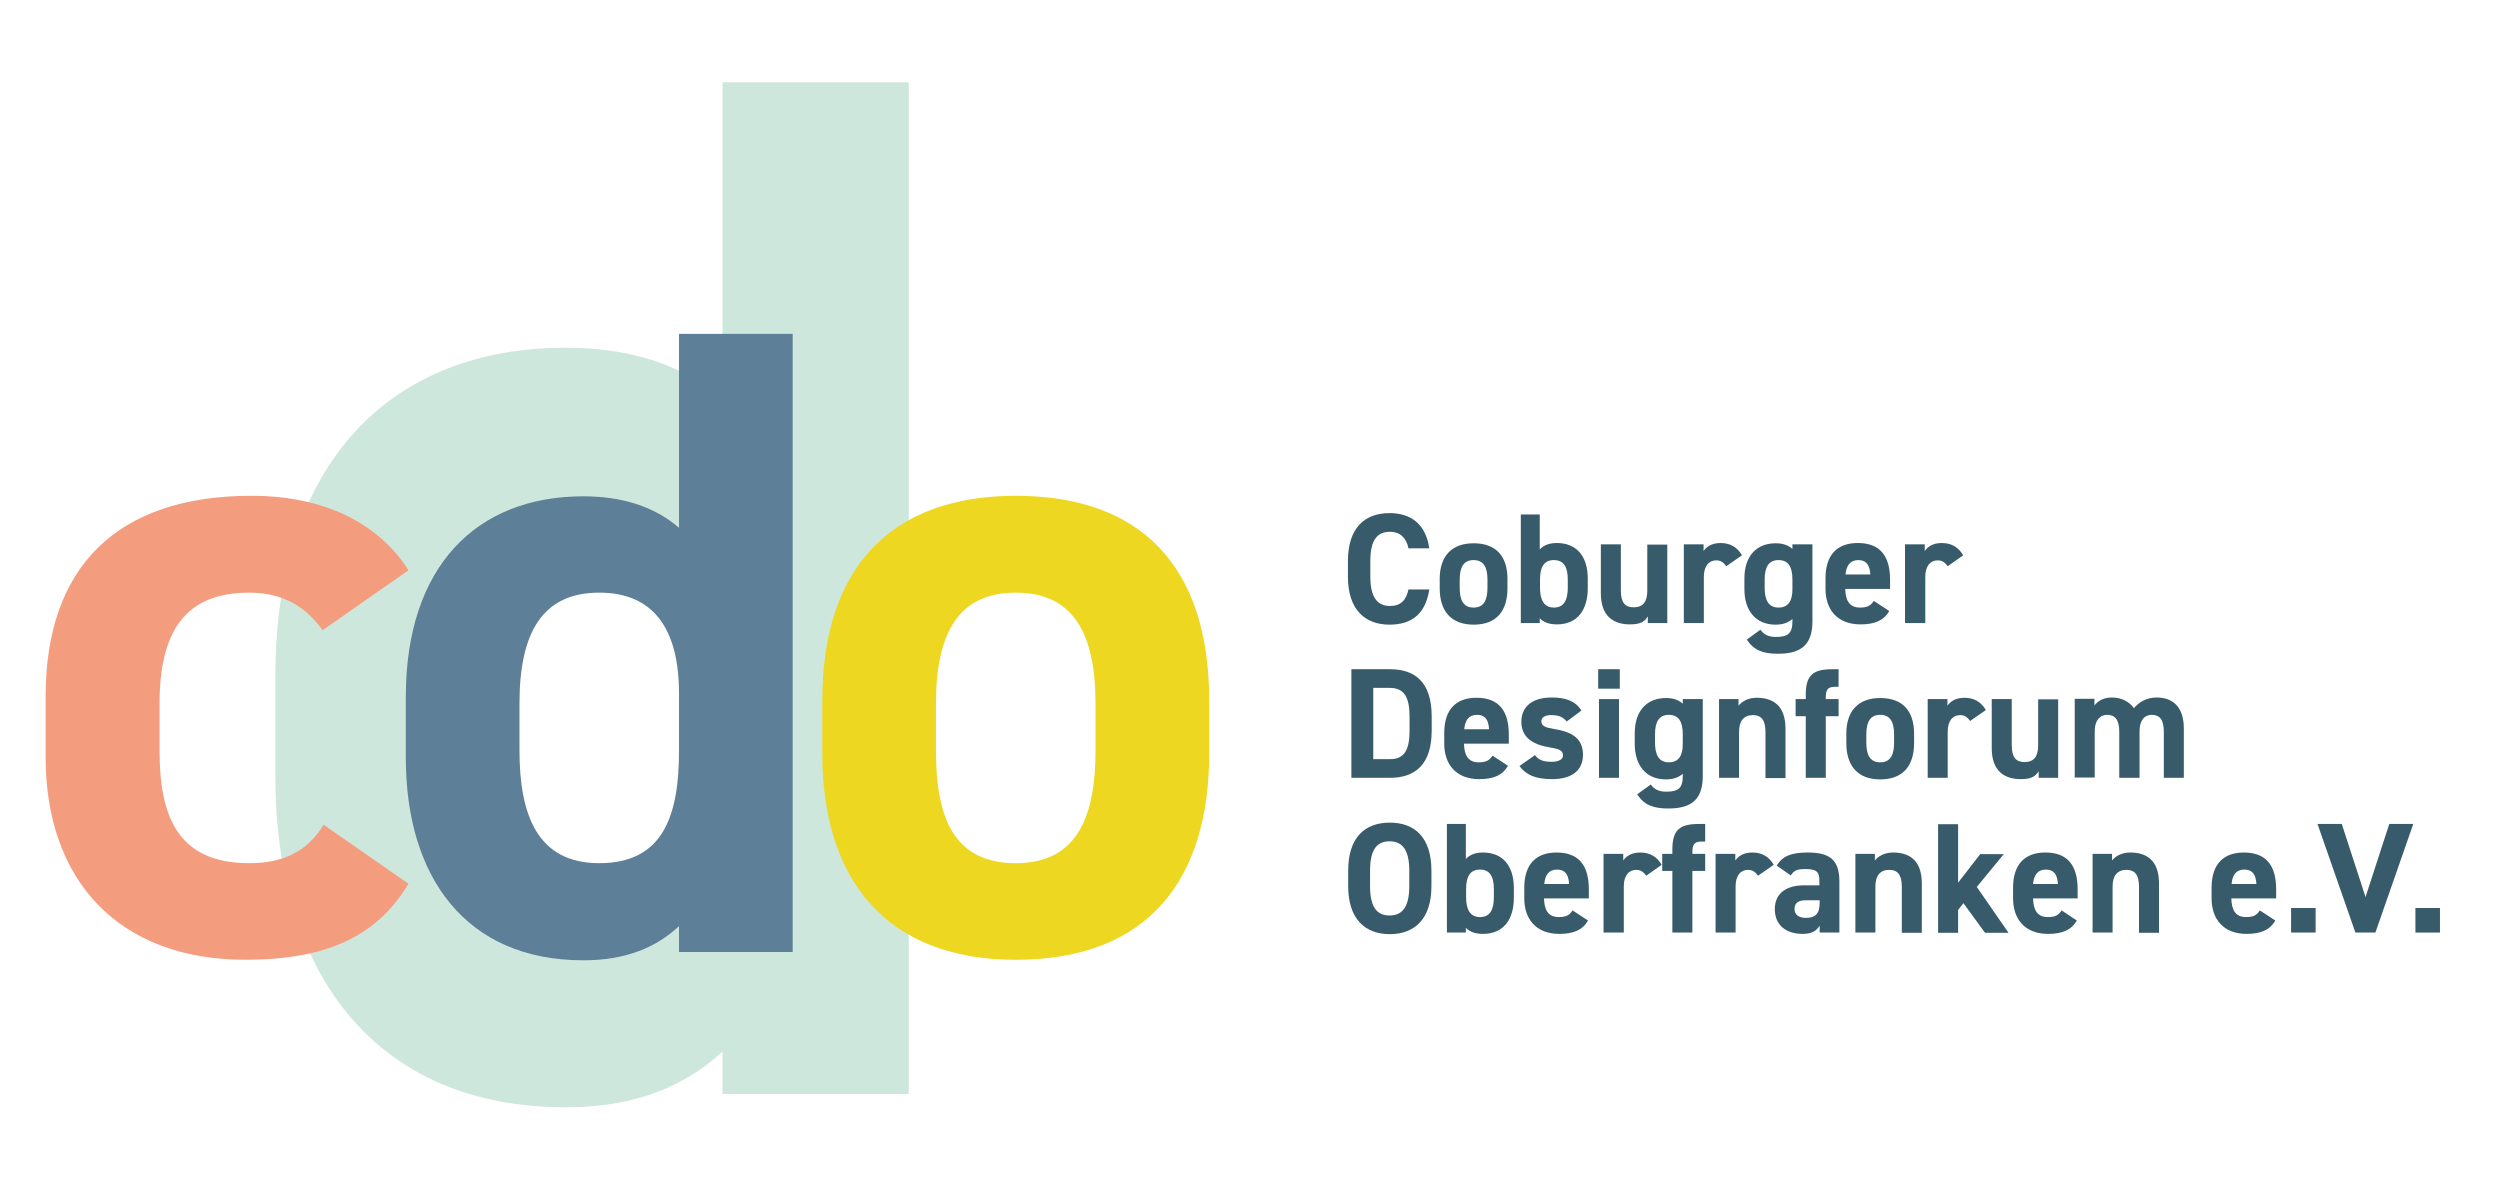 <?xml version="1.0" encoding="utf-8" standalone="no"?><!-- Generator: Adobe Illustrator 28.0.0, SVG Export Plug-In . SVG Version: 6.00 Build 0)  --><svg xmlns="http://www.w3.org/2000/svg" xmlns:xlink="http://www.w3.org/1999/xlink" height="180" id="Ebene_1" preserveAspectRatio="xMidYMid meet" style="enable-background:new 0 0 937 421;" version="1.1" viewBox="0 0 937 421" width="380" x="0px" xml:space="preserve" y="0px">
<style type="text/css">
	.st0{opacity:0.5;fill:#9ED1BB;}
	.st1{fill:#F49C7E;}
	.st2{fill:#EDD720;}
	.st3{fill:#5D7F97;}
	.st4{fill:#385B6B;}
</style>
<g>
	<path class="st0" d="M270.8,19.4h69.8v379.2h-69.8v-15.9c-14.3,13.2-33,20.9-58.8,20.9c-72,0-108.8-51.1-108.8-124.2V242   c0-80.2,43.4-123.1,108.8-123.1c23.6,0,43.4,6,58.8,19.2V19.4z M270.8,275v-34.6c0-40.1-15.9-62.1-48.9-62.1   c-34.6,0-48.9,24.2-48.9,68.1V275c0,39.6,11,69.2,48.9,69.2C261.4,344.2,270.8,314.5,270.8,275z" />
	<g>
		<path class="st1" d="M153.1,319.8c-11.8,19.8-30.9,28.5-61.1,28.5c-48,0-74.9-30.2-74.9-75.9v-22.8c0-49,27.2-75.2,77.2-75.2    c25.9,0,47,9.4,58.8,27.9l-32.2,22.5c-5.7-8.1-14.1-14.1-27.5-14.1c-24.2,0-33.6,14.8-33.6,41.6v17.5c0,24.2,6.4,42.3,33.6,42.3    c12.8,0,21.8-4.4,27.9-14.4L153.1,319.8z" />
		<path class="st2" d="M453.2,271.1c0,46-21.8,77.2-72.5,77.2c-48.7,0-72.5-30.2-72.5-77.2V251c0-50.4,26.5-76.6,72.5-76.6    c46.7,0,72.5,26.2,72.5,76.6V271.1z M410.6,269.8v-17.5c0-26.9-8.7-41.6-29.9-41.6c-21.2,0-29.9,14.8-29.9,41.6v17.5    c0,24.2,6,42.3,29.9,42.3C404.2,312.1,410.6,294,410.6,269.8z" />
		<path class="st3" d="M254.5,113.7h42.6v231.7h-42.6v-9.7c-8.7,8.1-20.1,12.8-35.9,12.8c-44,0-66.5-31.2-66.5-75.9v-22.8    c0-49,26.5-75.2,66.5-75.2c14.4,0,26.5,3.7,35.9,11.8V113.7z M254.5,269.8v-21.2c0-24.5-9.7-37.9-29.9-37.9    c-21.2,0-29.9,14.8-29.9,41.6v17.5c0,24.2,6.7,42.3,29.9,42.3C248.8,312.1,254.5,294,254.5,269.8z" />
	</g>
</g>
<g>
	<path class="st4" d="M527.9,194.1c-0.8-3.8-3-6.2-7-6.2c-4.8,0-7.3,3.2-7.3,11v5.8c0,7.5,2.5,11,7.3,11c4.1,0,6.1-2.1,7-6.2h7.8   c-1.4,9.1-6.5,13.2-14.9,13.2c-9.1,0-15.6-5.5-15.6-18v-5.8c0-12.6,6.4-18,15.6-18c8.1,0,13.6,4.2,14.9,13.2H527.9z" />
	<path class="st4" d="M565,209.1c0,8.1-3.8,13.6-12.7,13.6c-8.6,0-12.7-5.3-12.7-13.6v-3.5c0-8.8,4.7-13.4,12.7-13.4   c8.2,0,12.7,4.6,12.7,13.4V209.1z M557.5,208.9v-3.1c0-4.7-1.5-7.3-5.2-7.3c-3.7,0-5.2,2.6-5.2,7.3v3.1c0,4.2,1.1,7.4,5.2,7.4   C556.4,216.3,557.5,213.1,557.5,208.9z" />
	<path class="st4" d="M577.1,194.5c1.6-1.7,3.8-2.4,6.4-2.4c7.1,0,11.6,4.6,11.6,13.4v3.5c0,8.1-3.8,13.6-11.6,13.6   c-2.9,0-5-0.8-6.4-2.3v1.8H570v-40.7h7.1V194.5z M587.6,208.9v-3.1c0-4.7-1.5-7.3-5.2-7.3s-5.2,2.6-5.2,7.3v3.1   c0,4.2,1.3,7.4,5.2,7.4C586.4,216.3,587.6,213.1,587.6,208.9z" />
	<path class="st4" d="M625,222.1h-7.4v-2.5c-1.2,2-2.8,3-6.7,3c-6,0-10.9-2.9-10.9-11.6v-18.4h7.5v17.3c0,4.7,1.7,6.3,4.8,6.3   c3.5,0,5.1-2.1,5.1-6.2v-17.3h7.5V222.1z" />
	<path class="st4" d="M647,200.8c-0.8-1.1-1.8-2.2-3.7-2.2c-2.8,0-4.7,2.1-4.7,6.2v17.3h-7.5v-29.5h7.4v2.5c1-1.5,2.9-3,6.4-3   c3.5,0,6.2,1.5,8,4.6L647,200.8z" />
	<path class="st4" d="M671.8,192.6h7.5v28.9c0,9.8-5.5,12.1-13,12.1c-5.5,0-9-1.3-11.6-5.3l5.1-3.7c1.3,1.8,3,2.7,5.8,2.7   c4.5,0,6.2-1.3,6.2-5.8v-0.9c-1.6,1.4-3.7,2.1-6.3,2.1c-7.7,0-11.7-5.5-11.7-13.3v-4c0-8.6,4.7-13.2,11.7-13.2   c2.7,0,4.7,0.7,6.3,2.1V192.6z M671.8,209.5v-3.7c0-4.7-1.5-7.3-5.2-7.3c-3.7,0-5.2,2.6-5.2,7.3v3.1c0,4.2,1.2,7.4,5.2,7.4   C670.5,216.3,671.8,213.4,671.8,209.5z" />
	<path class="st4" d="M708.1,217.6c-2.1,3.6-5.5,5-10.8,5c-8.8,0-13.1-5.7-13.1-13.3v-4c0-8.9,4.5-13.2,12.1-13.2   c8.3,0,12.1,4.8,12.1,13.8v3.4h-16.8c0.1,4.1,1.4,7,5.5,7c3.1,0,4.1-0.9,5.2-2.5L708.1,217.6z M691.7,203.9h9.3   c-0.2-3.8-1.7-5.4-4.5-5.4C693.5,198.5,692,200.5,691.7,203.9z" />
	<path class="st4" d="M730,200.8c-0.8-1.1-1.8-2.2-3.7-2.2c-2.8,0-4.7,2.1-4.7,6.2v17.3H714v-29.5h7.4v2.5c1-1.5,2.9-3,6.4-3   c3.5,0,6.2,1.5,8,4.6L730,200.8z" />
	<path class="st4" d="M506.5,280.1v-40.7H521c9.2,0,15.6,4.7,15.6,17.7v5.3c0,12.9-6.4,17.7-15.6,17.7H506.5z M528.3,262.4v-5.3   c0-7-1.9-10.7-7.4-10.7h-6.2v26.7h6.2C526.5,273.2,528.3,269.4,528.3,262.4z" />
	<path class="st4" d="M565.2,275.6c-2.1,3.6-5.5,5-10.8,5c-8.8,0-13.1-5.7-13.1-13.3v-4c0-8.9,4.5-13.2,12.1-13.2   c8.3,0,12.1,4.8,12.1,13.8v3.4h-16.8c0.1,4.1,1.4,7,5.5,7c3.1,0,4.1-0.9,5.2-2.5L565.2,275.6z M548.8,261.9h9.3   c-0.2-3.8-1.7-5.4-4.5-5.4C550.5,256.5,549.1,258.5,548.8,261.9z" />
	<path class="st4" d="M587.2,259c-1.3-1.5-2.6-2.4-5.8-2.4c-1.9,0-3.7,0.6-3.7,2.3c0,1.8,1.6,2.4,4.7,2.9c7.3,1.1,10.9,3.9,10.9,9.7   c0,5.7-4,9.1-11.6,9.1c-6,0-9.7-1.5-12.2-4.9l5.8-4.1c1.2,1.6,2.7,2.5,6.3,2.5c2.6,0,4.2-0.9,4.2-2.4c0-1.8-1.3-2.4-5-3   c-6.1-1-10.6-3.6-10.6-9.6c0-5.6,4-9.1,11.4-9.1c4.8,0,8.8,1.1,11.1,4.9L587.2,259z" />
	<path class="st4" d="M599,239.4h8.1v7.3H599V239.4z M599.3,250.6h7.5v29.5h-7.5V250.6z" />
	<path class="st4" d="M630.7,250.6h7.5v28.9c0,9.8-5.5,12.1-13,12.1c-5.5,0-9-1.3-11.6-5.3l5.1-3.7c1.3,1.8,3,2.7,5.8,2.7   c4.5,0,6.2-1.3,6.2-5.8v-0.9c-1.6,1.4-3.7,2.1-6.3,2.1c-7.7,0-11.7-5.5-11.7-13.3v-4c0-8.6,4.7-13.2,11.7-13.2   c2.7,0,4.7,0.7,6.3,2.1V250.6z M630.7,267.5v-3.7c0-4.7-1.5-7.3-5.2-7.3c-3.7,0-5.2,2.6-5.2,7.3v3.1c0,4.2,1.2,7.4,5.2,7.4   C629.4,274.3,630.7,271.4,630.7,267.5z" />
	<path class="st4" d="M644.2,250.6h7.4v2.5c1.1-1.5,3.5-3,6.8-3c6,0,10.8,2.8,10.8,11.6v18.5h-7.5v-17.3c0-4.6-1.7-6.3-4.7-6.3   c-3.5,0-5.2,2.3-5.2,6.2v17.3h-7.5V250.6z" />
	<path class="st4" d="M676.8,250.6V249c0-7.6,2.9-9.6,10.1-9.6h2.2v6.6h-1.4c-2.8,0-3.4,1.2-3.4,4.2v0.4h4.8v6.4h-4.8v23.1h-7.5V257   h-3.8v-6.4H676.8z" />
	<path class="st4" d="M717.4,267.1c0,8.1-3.8,13.6-12.7,13.6c-8.6,0-12.7-5.3-12.7-13.6v-3.5c0-8.8,4.7-13.4,12.7-13.4   c8.2,0,12.7,4.6,12.7,13.4V267.1z M709.9,266.9v-3.1c0-4.7-1.5-7.3-5.2-7.3c-3.7,0-5.2,2.6-5.2,7.3v3.1c0,4.2,1.1,7.4,5.2,7.4   C708.8,274.3,709.9,271.1,709.9,266.9z" />
	<path class="st4" d="M738.4,258.8c-0.8-1.1-1.8-2.2-3.7-2.2c-2.8,0-4.7,2.1-4.7,6.2v17.3h-7.5v-29.5h7.4v2.5c1-1.5,2.9-3,6.4-3   c3.5,0,6.2,1.5,8,4.6L738.4,258.8z" />
	<path class="st4" d="M771.5,280.1h-7.4v-2.5c-1.2,2-2.8,3-6.7,3c-6,0-10.9-2.9-10.9-11.6v-18.4h7.5v17.3c0,4.7,1.7,6.3,4.8,6.3   c3.5,0,5.1-2.1,5.1-6.2v-17.3h7.5V280.1z" />
	<path class="st4" d="M801.8,280.1h-7.5v-17.3c0-4.7-1.8-6.3-4.5-6.3c-2.7,0-4.7,2-4.7,6.2v17.3h-7.5v-29.5h7.4v2.5   c1.1-1.5,3.2-3,6.5-3c3.5,0,6.4,1.4,8.3,4c1.9-2.3,4.8-4,8.5-4c6.4,0,10.2,3.9,10.2,11.6v18.5h-7.5v-17.3c0-4.4-1.5-6.3-4.5-6.3   c-2.7,0-4.6,2-4.6,6.2V280.1z" />
	<path class="st4" d="M520.9,338.7c-9.1,0-15.6-5.5-15.6-18v-5.8c0-12.6,6.4-18,15.6-18c9.2,0,15.6,5.4,15.6,18v5.8   C536.5,333.1,530.1,338.7,520.9,338.7z M513.5,320.7c0,7.8,2.5,11,7.3,11c4.8,0,7.4-3.2,7.4-11v-5.8c0-7.8-2.6-11-7.4-11   c-4.8,0-7.3,3.2-7.3,11V320.7z" />
	<path class="st4" d="M549.4,310.5c1.6-1.7,3.8-2.4,6.4-2.4c7.1,0,11.6,4.6,11.6,13.4v3.5c0,8.1-3.8,13.6-11.6,13.6   c-2.9,0-5-0.8-6.4-2.3v1.8h-7.1v-40.7h7.1V310.5z M559.9,324.9v-3.1c0-4.7-1.5-7.3-5.2-7.3s-5.2,2.6-5.2,7.3v3.1   c0,4.2,1.3,7.4,5.2,7.4C558.7,332.3,559.9,329.1,559.9,324.9z" />
	<path class="st4" d="M595.2,333.6c-2.1,3.6-5.5,5-10.8,5c-8.8,0-13.1-5.7-13.1-13.3v-4c0-8.9,4.5-13.2,12.1-13.2   c8.3,0,12.1,4.8,12.1,13.8v3.4h-16.8c0.1,4.1,1.4,7,5.5,7c3.1,0,4.1-0.9,5.2-2.5L595.2,333.6z M578.8,319.9h9.3   c-0.2-3.8-1.7-5.4-4.5-5.4C580.5,314.5,579.1,316.5,578.8,319.9z" />
	<path class="st4" d="M617,316.8c-0.8-1.1-1.8-2.2-3.7-2.2c-2.8,0-4.7,2.1-4.7,6.2v17.3H601v-29.5h7.4v2.5c1-1.5,2.9-3,6.4-3   c3.5,0,6.2,1.5,8,4.6L617,316.8z" />
	<path class="st4" d="M626.8,308.6V307c0-7.6,2.9-9.6,10.1-9.6h2.2v6.6h-1.4c-2.8,0-3.4,1.2-3.4,4.2v0.4h4.8v6.4h-4.8v23.1h-7.5V315   H623v-6.4H626.8z" />
	<path class="st4" d="M658.9,316.8c-0.8-1.1-1.8-2.2-3.7-2.2c-2.8,0-4.7,2.1-4.7,6.2v17.3h-7.5v-29.5h7.4v2.5c1-1.5,2.9-3,6.4-3   c3.5,0,6.2,1.5,8,4.6L658.9,316.8z" />
	<path class="st4" d="M676.1,320.4h5.8v-1.7c0-3.3-1-4.4-5.2-4.4c-2.9,0-4.3,0.4-5.5,2.4l-5.3-3.7c2.2-3.6,5.5-4.9,11.6-4.9   c7.6,0,11.9,2.2,11.9,10.7v19.3H682v-2.6c-1.2,2-2.9,3.1-6.4,3.1c-6.1,0-10.4-3.2-10.4-9.3C665.2,323.1,669.9,320.4,676.1,320.4z    M682,326h-5c-3.1,0-4.4,1-4.4,3.3c0,2.2,1.7,3.3,4.3,3.3c3.4,0,5.1-1.5,5.1-5.5V326z" />
	<path class="st4" d="M695.3,308.6h7.4v2.5c1.1-1.5,3.5-3,6.8-3c6,0,10.8,2.8,10.8,11.6v18.5h-7.5v-17.3c0-4.6-1.7-6.3-4.7-6.3   c-3.5,0-5.2,2.3-5.2,6.2v17.3h-7.5V308.6z" />
	<path class="st4" d="M751.1,308.6L740.9,321l11.9,17.2H744l-8.1-11.1l-2,2.5v8.6h-7.5v-40.7h7.5v21.9l8.3-10.7H751.1z" />
	<path class="st4" d="M778.4,333.6c-2.1,3.6-5.5,5-10.8,5c-8.8,0-13.1-5.7-13.1-13.3v-4c0-8.9,4.5-13.2,12.1-13.2   c8.3,0,12.1,4.8,12.1,13.8v3.4H762c0.1,4.1,1.4,7,5.5,7c3.1,0,4.1-0.9,5.2-2.5L778.4,333.6z M762,319.9h9.3   c-0.2-3.8-1.7-5.4-4.5-5.4C763.7,314.5,762.3,316.5,762,319.9z" />
	<path class="st4" d="M784.2,308.6h7.4v2.5c1.1-1.5,3.5-3,6.8-3c6,0,10.8,2.8,10.8,11.6v18.5h-7.5v-17.3c0-4.6-1.7-6.3-4.7-6.3   c-3.5,0-5.2,2.3-5.2,6.2v17.3h-7.5V308.6z" />
	<path class="st4" d="M852.8,333.6c-2.1,3.6-5.5,5-10.8,5c-8.8,0-13.1-5.7-13.1-13.3v-4c0-8.9,4.5-13.2,12.1-13.2   c8.3,0,12.1,4.8,12.1,13.8v3.4h-16.8c0.1,4.1,1.4,7,5.5,7c3.1,0,4.1-0.9,5.2-2.5L852.8,333.6z M836.4,319.9h9.3   c-0.2-3.8-1.7-5.4-4.5-5.4C838.1,314.5,836.7,316.5,836.4,319.9z" />
	<path class="st4" d="M867.9,338.1h-9.2v-9.2h9.2V338.1z" />
	<path class="st4" d="M877.7,297.4l8.9,27.4l8.9-27.4h9l-14.2,40.7h-7.5l-14.2-40.7H877.7z" />
	<path class="st4" d="M914.5,338.1h-9.2v-9.2h9.2V338.1z" />
</g>
<desc property="dc:rights">&#xa0;Coburger Designforum Oberfranken</desc></svg>